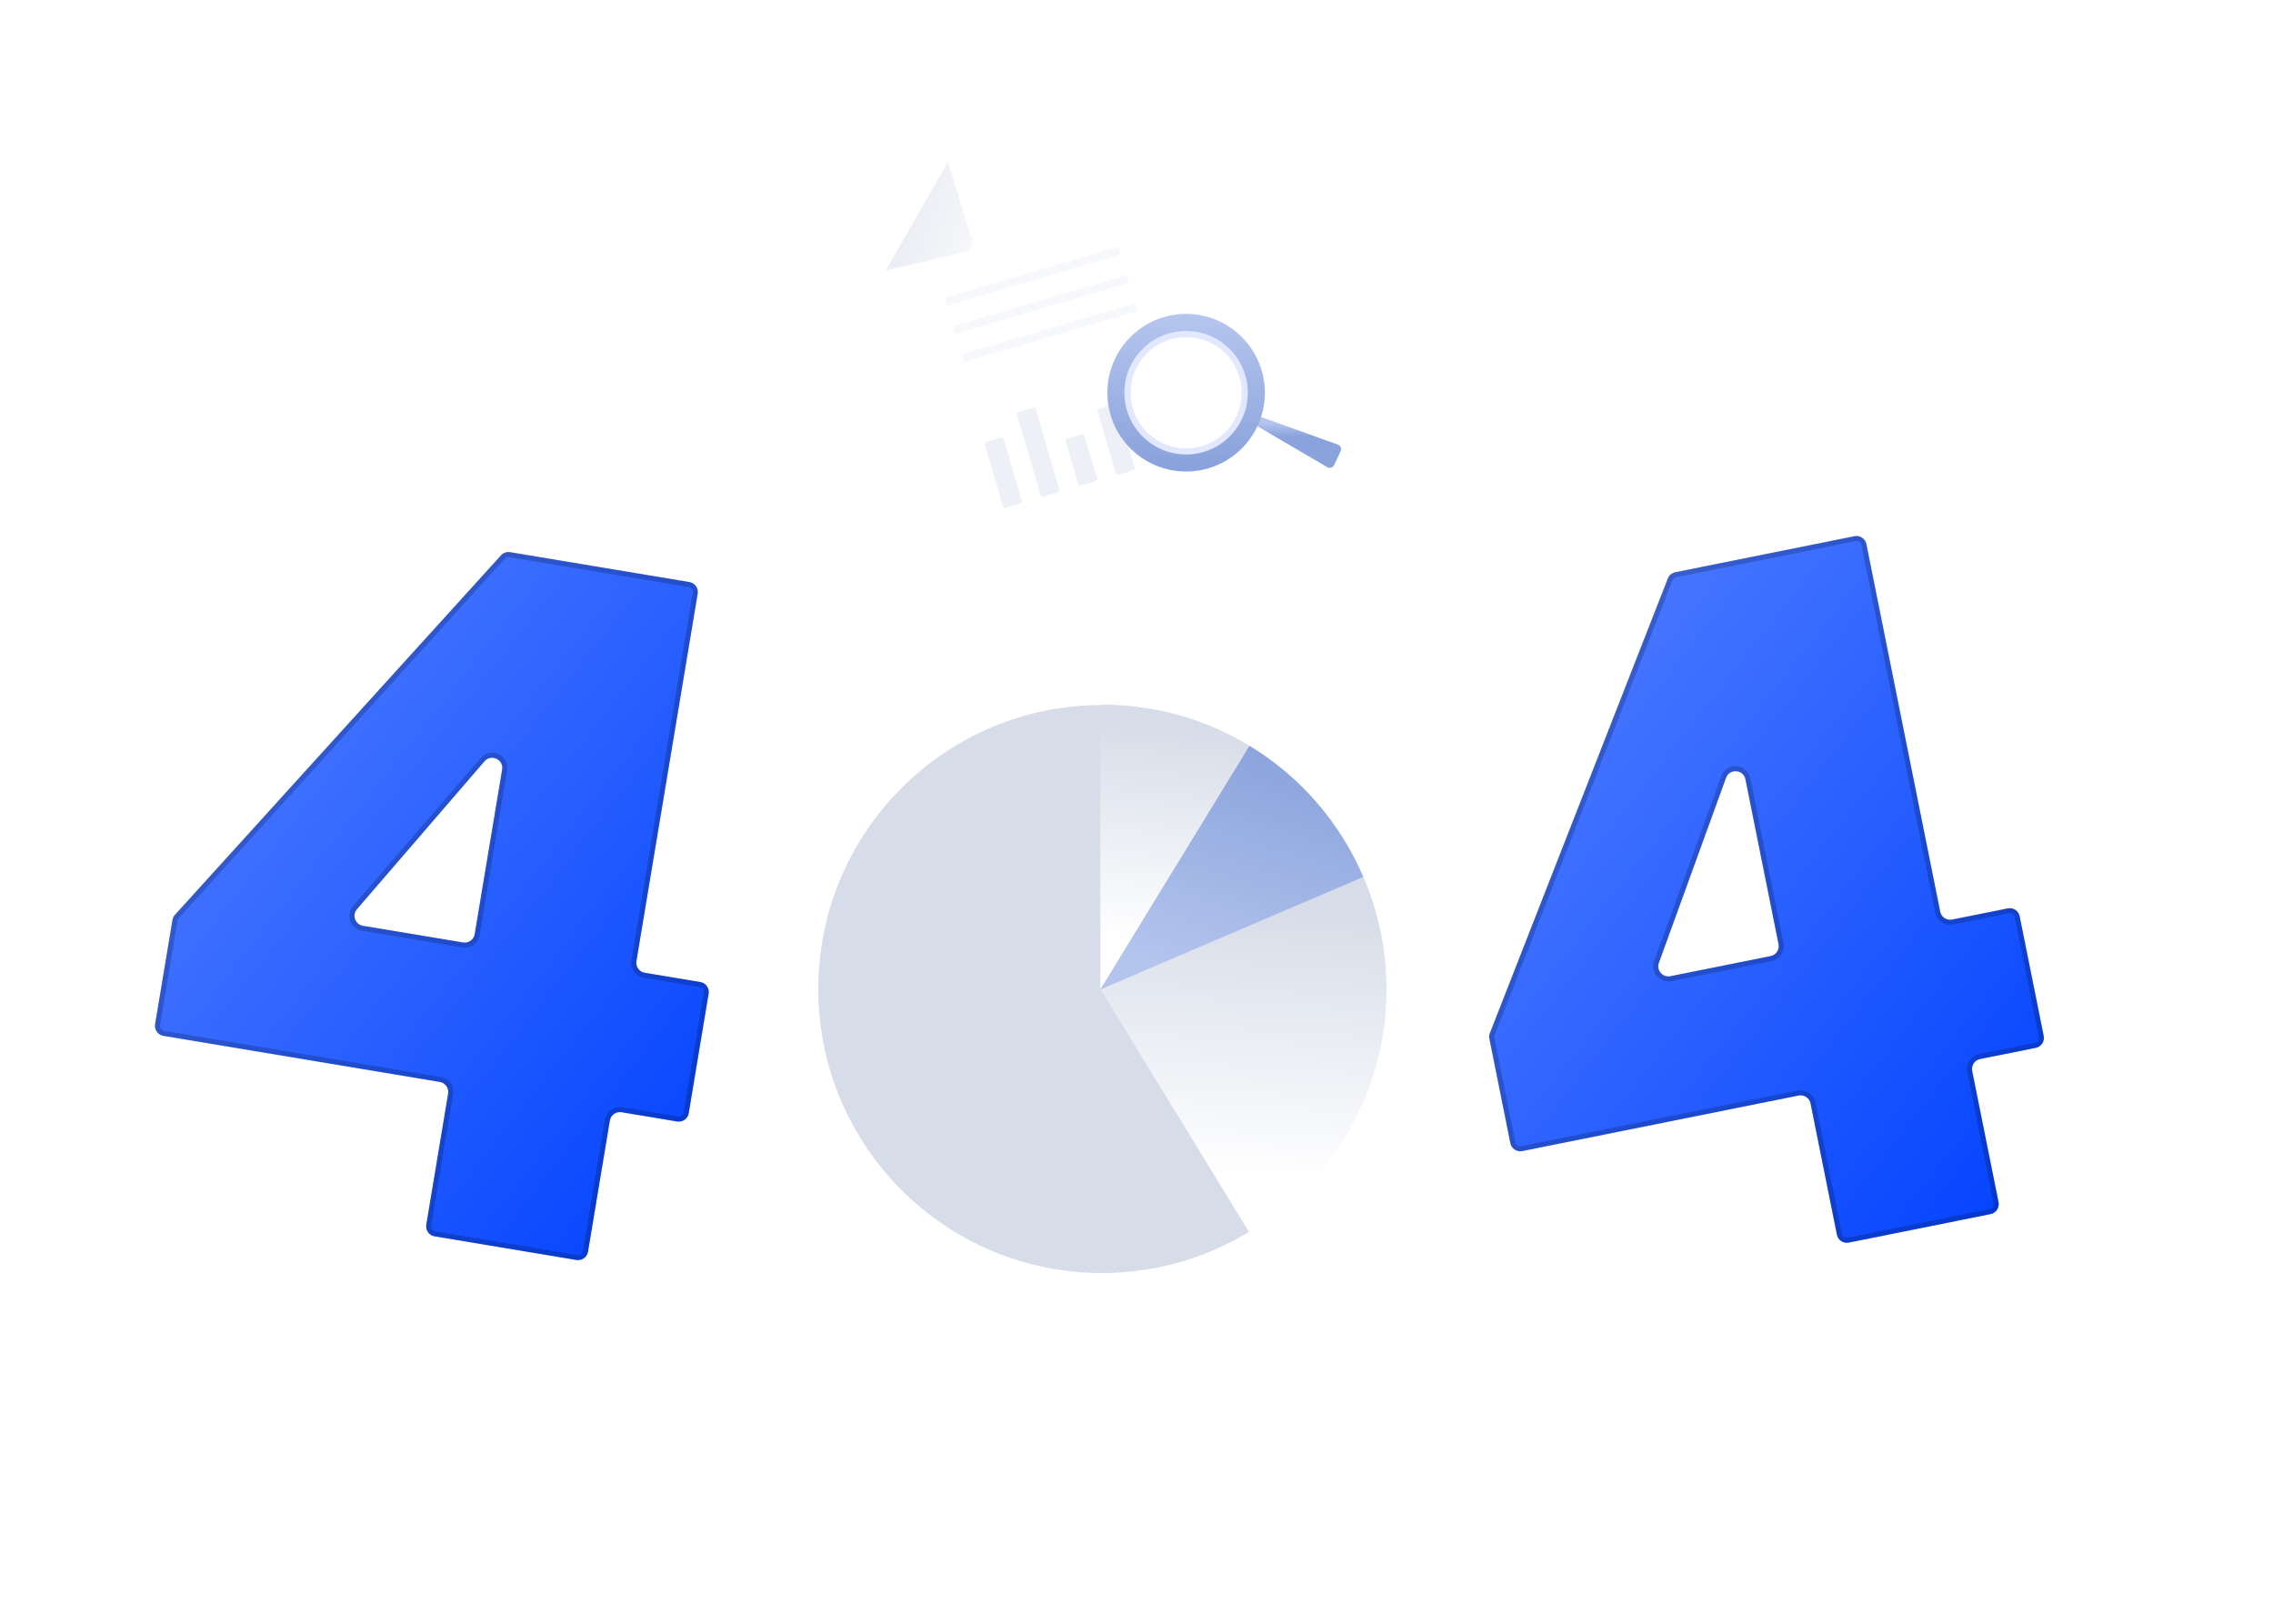 <svg xmlns="http://www.w3.org/2000/svg" xmlns:xlink="http://www.w3.org/1999/xlink" fill="none" version="1.1" width="560" height="400" viewBox="0 0 560 400"><defs><clipPath id="master_svg0_967_60609"><rect x="0" y="0" width="560" height="400" rx="0"/></clipPath><linearGradient x1="0.289" y1="0.342" x2="2.169" y2="1.161" id="master_svg1_999_46847"><stop offset="0%" stop-color="#D6DCE8" stop-opacity="1"/><stop offset="69.075%" stop-color="#FFFFFF" stop-opacity="1"/></linearGradient><linearGradient x1="0.5" y1="0.179" x2="0.5" y2="0.415" id="master_svg2_261_04121"><stop offset="0%" stop-color="#B3C4ED" stop-opacity="1"/><stop offset="100%" stop-color="#8BA3DC" stop-opacity="1"/></linearGradient><linearGradient x1="0.5" y1="0" x2="0.5" y2="1" id="master_svg3_261_04145"><stop offset="0%" stop-color="#B3C4ED" stop-opacity="1"/><stop offset="100%" stop-color="#8BA3DC" stop-opacity="1"/></linearGradient><filter id="master_svg4_967_60631" filterUnits="objectBoundingBox" color-interpolation-filters="sRGB" x="0" y="0" width="156.8" height="156.8"><feFlood flood-opacity="0" result="BackgroundImageFix"/><feBlend mode="normal" in="SourceGraphic" in2="BackgroundImageFix" result="shape"/><feColorMatrix in="SourceAlpha" type="matrix" result="hardAlpha" values="0 0 0 0 0 0 0 0 0 0 0 0 0 0 0 0 0 0 127 0"/><feOffset dy="2.8" dx="1.4"/><feGaussianBlur stdDeviation="3.5"/><feComposite in2="hardAlpha" operator="arithmetic" k2="-1" k3="1"/><feColorMatrix type="matrix" values="0 0 0 0 1 0 0 0 0 1 0 0 0 0 1 0 0 0 0.302 0"/><feBlend mode="normal" in2="shape" result="effect1_innerShadow"/></filter><linearGradient x1="0.532" y1="0.067" x2="0.452" y2="1.62" id="master_svg5_261_04128"><stop offset="0%" stop-color="#D6DCE8" stop-opacity="1"/><stop offset="50.27%" stop-color="#FFFFFF" stop-opacity="1"/></linearGradient><linearGradient x1="0.532" y1="0.067" x2="0.452" y2="1.62" id="master_svg6_261_04128"><stop offset="0%" stop-color="#D6DCE8" stop-opacity="1"/><stop offset="50.27%" stop-color="#FFFFFF" stop-opacity="1"/></linearGradient><linearGradient x1="0.609" y1="0" x2="0.307" y2="0.916" id="master_svg7_261_09107"><stop offset="0%" stop-color="#8BA3DC" stop-opacity="1"/><stop offset="100%" stop-color="#B3C4ED" stop-opacity="1"/></linearGradient><linearGradient x1="1" y1="1" x2="0" y2="0" id="master_svg8_352_16630"><stop offset="0%" stop-color="#0041FF" stop-opacity="1"/><stop offset="100%" stop-color="#5681FF" stop-opacity="1"/><stop offset="100%" stop-color="#0041FF" stop-opacity="0"/></linearGradient><linearGradient x1="1" y1="1" x2="0" y2="0" id="master_svg9_352_16630"><stop offset="0%" stop-color="#0041FF" stop-opacity="1"/><stop offset="100%" stop-color="#5681FF" stop-opacity="1"/><stop offset="100%" stop-color="#0041FF" stop-opacity="0"/></linearGradient></defs><g clip-path="url(#master_svg0_967_60609)"><g><g><path d="M76.609,86.6C81.12,86.6,85.04,83.316,85.65,78.836C85.758,78.034,85.815,77.211,85.815,76.38C85.815,66.406,77.75,58.32,67.8,58.32C67.391,58.32,66.988,58.34,66.585,58.366C65.761,48.531,57.543,40.804,47.519,40.804C36.95,40.804,28.379,49.393,28.379,59.991C28.379,60.461,28.402,60.924,28.436,61.388C25.435,59.709,21.941,58.81,18.222,58.981C8.609,59.422,0.709,67.131,0.03,76.753C0.025,76.83,0.019,76.907,0.016,76.981C-0.293,82.214,3.928,86.603,9.157,86.603L76.609,86.603L76.609,86.6Z" fill="#FFFFFF" fill-opacity="1"/></g><g><path d="M548.911,125.29C563.156,125.29,563.945,103.798,549.717,103.103C549.328,103.083,548.936,103.075,548.545,103.075C546.004,103.075,543.56,103.479,541.266,104.219C539.361,92.585,529.291,83.709,517.147,83.709C504.735,83.709,494.493,92.983,492.917,104.993C489.973,103.579,486.674,102.785,483.191,102.785C481.247,102.785,479.356,103.032,477.556,103.496C465.099,106.712,467.714,125.293,480.577,125.293L548.911,125.293L548.911,125.29Z" fill="#FFFFFF" fill-opacity="1"/></g><g><path d="M423.22,41.57C437.462,41.57,438.249,20.083,424.026,19.389C423.637,19.369,423.245,19.36,422.854,19.36C420.316,19.36,417.869,19.765,415.575,20.502C413.67,8.876,403.603,0,391.462,0C379.053,0,368.813,9.272,367.238,21.279C364.294,19.864,360.995,19.07,357.514,19.07C355.57,19.07,353.682,19.318,351.879,19.782C339.425,22.997,342.04,41.57,354.9,41.57L423.22,41.57Z" fill="#FFFFFF" fill-opacity="1"/></g></g><g><g><path d="M241.662,138.507L305.465,119.757C306.66,119.406,307.345,118.152,306.992,116.956L280.951,28.22C280.6,27.025,279.347,26.339,278.152,26.693L234.468,39.53C233.91,39.694,233.435,40.066,233.146,40.574L218.698,65.817C218.393,66.351,218.319,66.983,218.491,67.573L238.859,136.98C239.214,138.175,240.468,138.86,241.662,138.507Z" fill="#FFFFFF" fill-opacity="1"/></g><g style="opacity:0.5;"><path d="M233.527,39.882L239.488,59.058C239.862,60.334,239.135,61.673,237.863,62.055L218.217,66.609" fill="url(#master_svg1_999_46847)" fill-opacity="1"/></g><g><g style="opacity:0.8;"><g style="opacity:0.5;"><path d="M251.382,124.016L247.769,125.079C247.487,125.161,247.192,124.999,247.11,124.717L242.647,109.514C242.565,109.232,242.727,108.937,243.008,108.855L246.622,107.792C246.903,107.71,247.198,107.872,247.28,108.154L251.743,123.357C251.825,123.639,251.663,123.934,251.382,124.016Z" fill="#D4DAEB" fill-opacity="1"/></g><g style="opacity:0.5;"><path d="M269.909,118.568L266.296,119.63C266.015,119.713,265.72,119.551,265.638,119.269L262.537,108.701C262.455,108.42,262.617,108.125,262.898,108.042L266.511,106.98C266.793,106.897,267.087,107.059,267.17,107.341L270.271,117.909C270.353,118.191,270.191,118.485,269.909,118.568Z" fill="#D4DAEB" fill-opacity="1"/></g><g style="opacity:0.5;"><path d="M279.175,115.848L275.562,116.911C275.28,116.993,274.985,116.831,274.903,116.549L270.44,101.346C270.358,101.064,270.52,100.769,270.801,100.687L274.415,99.624C274.696,99.542,274.991,99.704,275.073,99.986L279.536,115.189C279.618,115.468,279.456,115.763,279.175,115.848Z" fill="#D4DAEB" fill-opacity="1"/></g><g style="opacity:0.5;"><path d="M260.647,121.293L257.034,122.355C256.753,122.438,256.458,122.275,256.376,121.994L250.554,102.154C250.471,101.873,250.633,101.578,250.915,101.495L254.528,100.433C254.809,100.35,255.104,100.513,255.186,100.794L261.008,120.634C261.088,120.915,260.929,121.21,260.647,121.293Z" fill="#D4DAEB" fill-opacity="1"/></g><g transform="matrix(0.959,-0.282,0.282,0.96,-11.754,68.817)" style="opacity:0.5;"><line x1="233.378" y1="74.302" x2="278.038" y2="74.302" fill-opacity="0" stroke-opacity="0.5" stroke="#D4DAEB" fill="none" stroke-width="2" stroke-linecap="ROUND" stroke-linejoin="round"/></g><g transform="matrix(0.959,-0.282,0.282,0.96,-13.632,69.692)" style="opacity:0.5;"><line x1="235.42" y1="81.259" x2="280.078" y2="81.259" fill-opacity="0" stroke-opacity="0.5" stroke="#D4DAEB" fill="none" stroke-width="2" stroke-linecap="ROUND" stroke-linejoin="round"/></g><g transform="matrix(0.959,-0.282,0.282,0.96,-15.507,70.543)" style="opacity:0.5;"><line x1="237.458" y1="88.212" x2="282.118" y2="88.212" fill-opacity="0" stroke-opacity="0.5" stroke="#D4DAEB" fill="none" stroke-width="2" stroke-linecap="ROUND" stroke-linejoin="round"/></g></g></g><g><g><path d="M328.695,114.558L330.285,111.176C330.587,110.53,330.271,109.765,329.6,109.526L308.245,101.851L307.307,103.543L326.99,115.089C327.606,115.445,328.395,115.201,328.695,114.558Z" fill="url(#master_svg2_261_04121)" fill-opacity="1"/></g><g><ellipse cx="292.223" cy="96.745" rx="17.301" ry="17.313" fill="#E1E8FF" fill-opacity="1"/></g><g><ellipse cx="292.223" cy="96.745" rx="13.693" ry="13.703" fill="#FFFFFF" fill-opacity="1"/></g><g><ellipse cx="292.223" cy="96.745" rx="17.301" ry="17.313" stroke="url(#master_svg3_261_04145)" fill-opacity="0" fill="none" stroke-width="4.2" stroke-linecap="ROUND" stroke-linejoin="round"/></g></g></g><g filter="url(#master_svg4_967_60631)"><ellipse cx="271.6" cy="243.6" rx="78.4" ry="78.4" fill="#FFFFFF" fill-opacity="1"/></g><g><g transform="matrix(1,-2.9686260560879418e-8,2.9686260560879418e-8,1,-0,0)"><ellipse cx="271.46" cy="243.642" rx="69.86" ry="69.958" fill="#D6DCE8" fill-opacity="1"/></g><g><path d="M271.125,243.726L307.816,303.637C328.047,291.325,341.6,269.134,341.6,243.726C341.6,233.904,339.532,224.501,335.899,216.022L271.125,243.726Z" fill="url(#master_svg5_261_04128)" fill-opacity="1"/></g><g><path d="M271.544,173.6C271.404,173.6,271.265,173.628,271.097,173.628L271.097,243.754L307.844,183.73C297.309,177.322,284.957,173.6,271.544,173.6Z" fill="url(#master_svg6_261_04128)" fill-opacity="1"/></g><g><path d="M271.125,243.726L335.899,216.022C330.087,202.535,320.307,191.257,307.844,183.73L271.125,243.726Z" fill="url(#master_svg7_261_09107)" fill-opacity="1"/></g></g><g><path d="M501.556,258.132L487.843,260.888C486.494,261.159,485.619,262.473,485.89,263.823L492.382,296.151C492.653,297.501,491.779,298.815,490.429,299.087L455.491,306.109C454.141,306.38,452.826,305.505,452.555,304.155L446.063,271.829C445.792,270.478,444.477,269.604,443.127,269.875L375.042,283.561C373.692,283.832,372.377,282.957,372.106,281.607L366.944,255.904C366.85,255.435,366.893,254.949,367.067,254.504L410.904,142.503C411.213,141.713,411.903,141.135,412.734,140.967L456.889,132.091C458.239,131.82,459.553,132.695,459.824,134.045L478.009,224.58C478.28,225.93,479.594,226.805,480.945,226.533L494.656,223.778C496.006,223.506,497.32,224.381,497.591,225.731L503.509,255.197C503.78,256.547,502.906,257.861,501.556,258.132M425.236,191.629L408.703,237.187C408.039,239.016,409.631,240.866,411.538,240.482L436.226,235.521C437.576,235.249,438.45,233.935,438.179,232.585L430.024,191.988C429.527,189.517,426.096,189.259,425.236,191.629" fill="url(#master_svg8_352_16630)" fill-opacity="1"/><path d="M501.556,258.132L487.843,260.888C486.494,261.159,485.619,262.473,485.89,263.823L492.382,296.151C492.653,297.501,491.779,298.815,490.429,299.087L455.491,306.109C454.141,306.38,452.826,305.505,452.555,304.155L446.063,271.829C445.792,270.478,444.477,269.604,443.127,269.875L375.042,283.561C373.692,283.832,372.377,282.957,372.106,281.607L366.944,255.904C366.85,255.435,366.893,254.949,367.067,254.504L410.904,142.503C411.213,141.713,411.903,141.135,412.734,140.967L456.889,132.091C458.239,131.82,459.553,132.695,459.824,134.045L478.009,224.58C478.28,225.93,479.594,226.805,480.945,226.533L494.656,223.778C496.006,223.506,497.32,224.381,497.591,225.731L503.509,255.197C503.78,256.547,502.906,257.861,501.556,258.132ZM501.31,256.91Q501.816,256.808,502.102,256.378Q502.389,255.949,502.287,255.442L496.369,225.977Q496.268,225.471,495.838,225.184Q495.408,224.898,494.901,225L481.19,227.756Q479.671,228.061,478.381,227.203Q477.092,226.344,476.787,224.825L458.602,134.29Q458.5,133.784,458.07,133.498Q457.641,133.212,457.134,133.314L412.98,142.19Q412.313,142.324,412.065,142.957L368.228,254.958Q368.094,255.299,368.166,255.658L373.328,281.362Q373.43,281.868,373.86,282.154Q374.29,282.44,374.796,282.338L442.882,268.653Q444.401,268.348,445.69,269.206Q446.98,270.064,447.285,271.583L453.777,303.91Q453.879,304.416,454.309,304.702Q454.739,304.988,455.245,304.886L490.184,297.864Q490.69,297.763,490.976,297.333Q491.262,296.903,491.16,296.397L484.668,264.069Q484.363,262.55,485.221,261.261Q486.079,259.971,487.598,259.666L501.31,256.91ZM424.064,191.204Q424.524,189.936,425.635,189.269Q426.65,188.659,427.859,188.75Q429.068,188.841,429.981,189.595Q430.981,190.421,431.246,191.743L439.401,232.339Q439.706,233.858,438.848,235.148Q437.99,236.437,436.471,236.743L411.783,241.705Q410.747,241.913,409.771,241.558Q408.854,241.224,408.212,240.477Q407.569,239.73,407.376,238.774Q407.17,237.756,407.531,236.762L424.064,191.204ZM425.236,191.629L408.703,237.187C408.039,239.016,409.631,240.866,411.538,240.482L436.226,235.521C437.576,235.249,438.45,233.935,438.179,232.585L430.024,191.988C429.527,189.517,426.096,189.259,425.236,191.629Z" fill-rule="evenodd" fill="#000000" fill-opacity="0.2"/></g><g><path d="M166.816,276.273L153.125,273.991C151.766,273.765,150.482,274.683,150.255,276.041L144.872,308.341C144.645,309.699,143.361,310.616,142.002,310.39L107.072,304.569C105.714,304.342,104.796,303.058,105.022,301.699L110.406,269.4C110.632,268.041,109.715,266.757,108.356,266.53L40.26,255.182C38.901,254.955,37.984,253.671,38.21,252.312L42.492,226.625C42.571,226.153,42.784,225.714,43.105,225.36L123.425,136.808C123.995,136.18,124.845,135.884,125.682,136.024L169.84,143.384C171.198,143.611,172.116,144.895,171.889,146.254L156.8,236.768C156.573,238.127,157.491,239.411,158.849,239.638L172.541,241.919C173.899,242.146,174.817,243.43,174.59,244.788L169.685,274.223C169.459,275.582,168.174,276.499,166.816,276.273M119.36,187.55L87.941,223.977C86.671,225.45,87.501,227.745,89.42,228.065L114.081,232.174C115.439,232.4,116.724,231.483,116.95,230.125L123.708,189.588C124.122,187.102,121.007,185.641,119.36,187.55" fill="url(#master_svg9_352_16630)" fill-opacity="1"/><path d="M166.816,276.273L153.125,273.991C151.766,273.765,150.482,274.683,150.255,276.041L144.872,308.341C144.645,309.699,143.361,310.616,142.002,310.39L107.072,304.569C105.714,304.342,104.796,303.058,105.022,301.699L110.406,269.4C110.632,268.041,109.715,266.757,108.356,266.53L40.26,255.182C38.901,254.955,37.984,253.671,38.21,252.312L42.492,226.625C42.571,226.153,42.784,225.714,43.105,225.36L123.425,136.808C123.995,136.18,124.845,135.884,125.682,136.024L169.84,143.384C171.198,143.611,172.116,144.895,171.889,146.254L156.8,236.768C156.573,238.127,157.491,239.411,158.849,239.638L172.541,241.919C173.899,242.146,174.817,243.43,174.59,244.788L169.685,274.223C169.459,275.582,168.174,276.499,166.816,276.273ZM167.021,275.043Q167.53,275.128,167.951,274.828Q168.371,274.528,168.456,274.018L173.36,244.583Q173.445,244.074,173.145,243.654Q172.845,243.234,172.336,243.149L158.644,240.867Q157.116,240.613,156.216,239.352Q155.315,238.091,155.57,236.563L170.66,146.049Q170.745,145.539,170.444,145.119Q170.144,144.699,169.635,144.614L125.477,137.253Q124.806,137.142,124.349,137.646L44.028,226.197Q43.782,226.469,43.722,226.83L39.44,252.517Q39.355,253.027,39.655,253.447Q39.955,253.867,40.464,253.952L108.561,265.301Q110.09,265.555,110.99,266.816Q111.89,268.077,111.636,269.605L106.252,301.904Q106.167,302.414,106.467,302.834Q106.768,303.254,107.277,303.339L142.207,309.16Q142.717,309.245,143.137,308.945Q143.557,308.645,143.642,308.136L149.026,275.836Q149.28,274.308,150.541,273.407Q151.801,272.507,153.329,272.762L167.021,275.043ZM118.416,186.736Q119.297,185.715,120.573,185.486Q121.738,185.278,122.836,185.792Q123.934,186.307,124.519,187.337Q125.159,188.464,124.937,189.793L118.18,230.33Q117.925,231.858,116.665,232.758Q115.404,233.658,113.876,233.404L89.215,229.295Q88.172,229.121,87.386,228.442Q86.647,227.804,86.312,226.878Q85.977,225.951,86.137,224.988Q86.307,223.964,86.997,223.163L118.416,186.736ZM119.36,187.55L87.941,223.977C86.671,225.45,87.501,227.745,89.42,228.065L114.081,232.174C115.439,232.4,116.724,231.483,116.95,230.125L123.708,189.588C124.122,187.102,121.007,185.641,119.36,187.55Z" fill-rule="evenodd" fill="#000000" fill-opacity="0.2"/></g></g></svg>